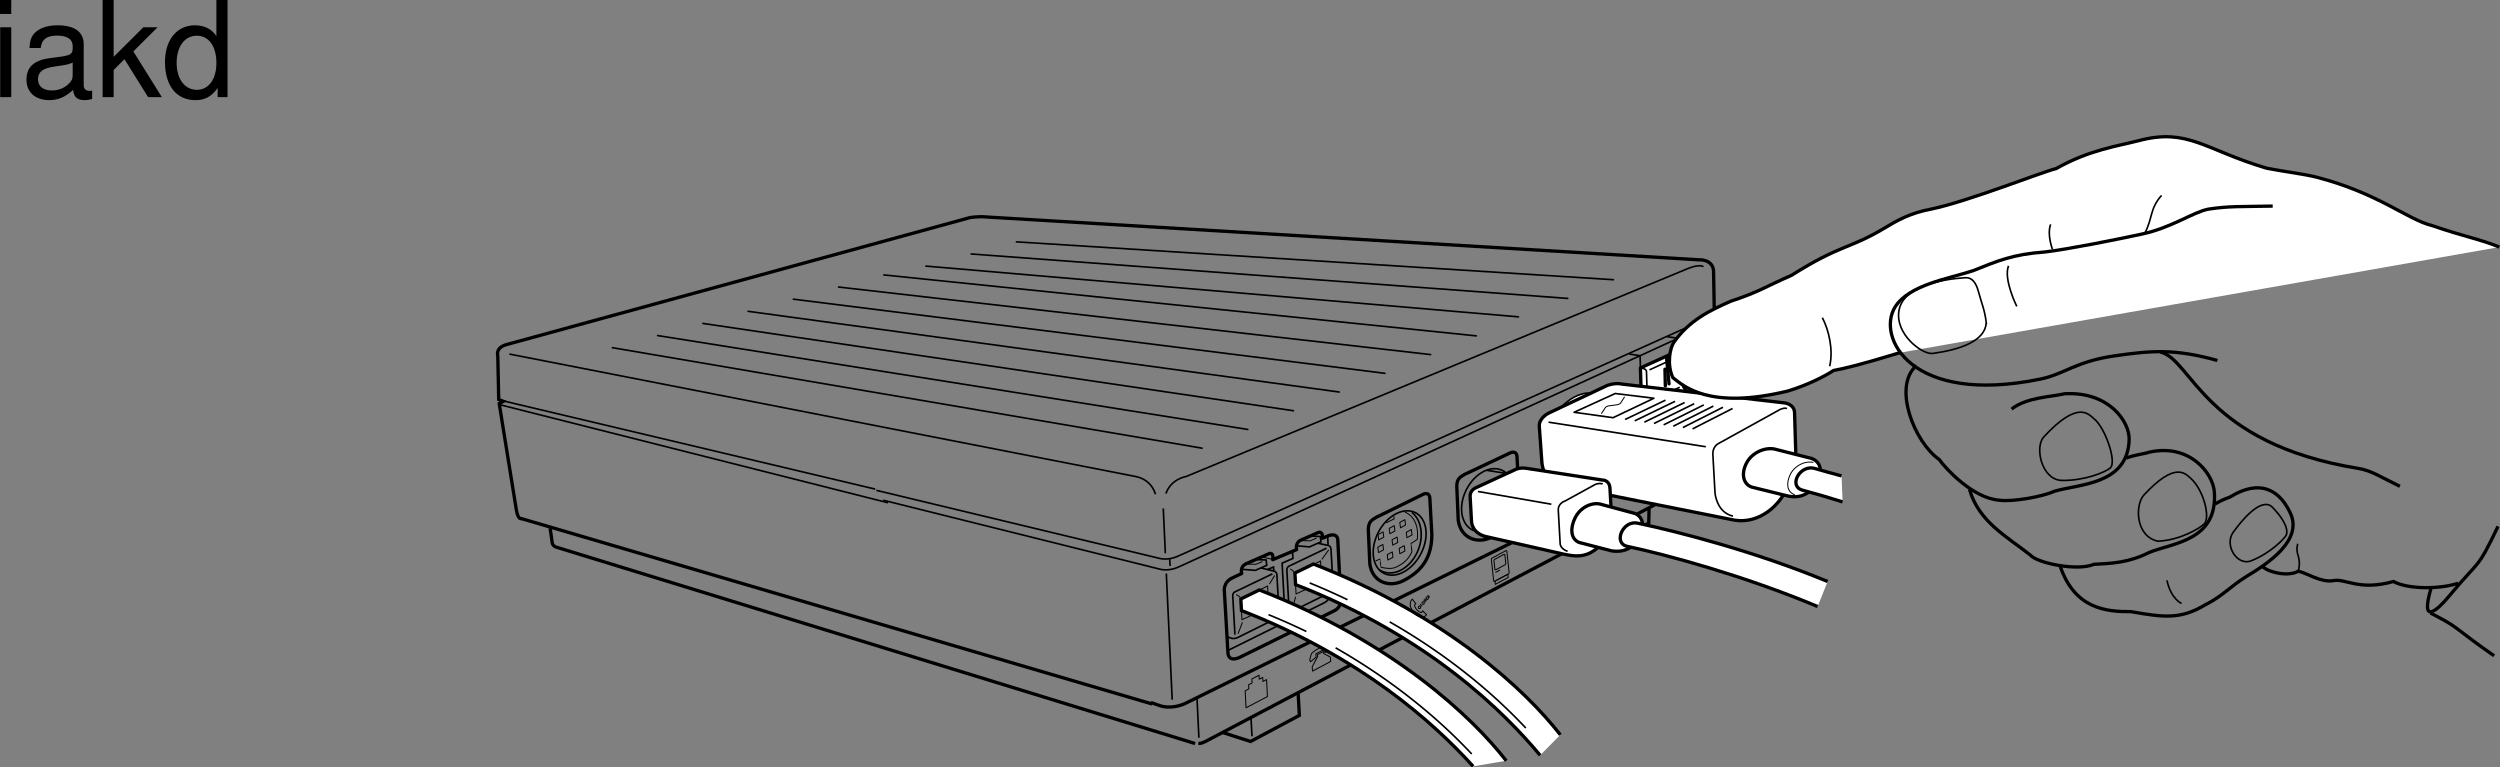 <svg xmlns="http://www.w3.org/2000/svg" xmlns:xlink="http://www.w3.org/1999/xlink" width="375.255" height="115.195"><rect width="100%" height="100%" fill="#808080" stroke="none"/><defs><path id="a" d="M3-10.484H1.344V0H3Zm0-4.094H1.312v2.094H3Zm0 0"/><path id="b" d="M10.703-.984c-.187.046-.265.046-.36.046-.577 0-.905-.296-.905-.828v-6.156c0-1.86-1.36-2.86-3.938-2.86-1.547 0-2.766.438-3.484 1.22-.47.546-.672 1.14-.72 2.187h1.688c.141-1.281.891-1.86 2.454-1.86 1.515 0 2.343.547 2.343 1.547v.454c-.015.718-.375.968-1.734 1.156-2.36.297-2.734.375-3.36.64C1.454-4.921.845-4 .845-2.64.844-.734 2.156.453 4.28.453 5.594.453 6.656 0 7.844-1.078 7.954 0 8.484.453 9.562.453c.36 0 .579-.031 1.141-.172zM7.781-3.297c0 .563-.156.89-.656 1.36-.688.625-1.5.937-2.484.937-1.297 0-2.063-.625-2.063-1.688 0-1.093.719-1.656 2.516-1.906 1.781-.25 2.125-.328 2.687-.593zm0 0"/><path id="c" d="M2.813-14.578H1.155V0h1.657v-4.078l1.624-1.61L7.985 0h2.063L5.766-6.86l3.64-3.624h-2.14L2.812-6.047zm0 0"/><path id="d" d="M9.906-14.578H8.234v5.422c-.687-1.063-1.812-1.625-3.218-1.625-2.72 0-4.5 2.187-4.5 5.515 0 3.547 1.718 5.72 4.562 5.72 1.438 0 2.438-.532 3.344-1.829V0h1.484Zm-4.61 5.36c1.798 0 2.938 1.577 2.938 4.093 0 2.422-1.156 4.031-2.921 4.031-1.829 0-3.047-1.625-3.047-4.062 0-2.438 1.218-4.063 3.03-4.063zm0 0"/></defs><path fill="none" stroke="#000" stroke-width=".5" d="m239.566 75.231-61.738 30.394s-2.05.997-4.027.192l-1.051-.367"/><path fill="none" stroke="#000" stroke-width=".5" d="m172.93 105.668-94.65-27.82s-.511.246-.773-1.297l-2.574-15.968.617-.344-.692-.27-.14-6.55s-.422-1.266 1.394-1.72l69.489-19.042s1.39-.219 2.453-.09l106.957 6.43s2.011-.149 2.195 1.613l.121 6.594-1.262.613 1.235.36.316 13.741"/><path fill="none" stroke="#000" stroke-width=".25" d="m75.059 60.063 56.308 13.355m.176.184 42.43 10.195s1.25.399 2.793-.293l79.183-35.597M75.098 60.766l58.195 14.703"/><path fill="none" stroke="#000" stroke-width=".25" d="m132.563 75.083 41.5 10.34s1.253.398 2.792-.294l80.09-36.671"/><path fill="none" stroke="#000" stroke-linejoin="round" stroke-width=".25" d="m244.559 53.137 1.62.258.368 12.711s.094.379.683.086l4.356-2.11s.676-.242.742-.847l-.36-12.45-1.706-.242"/><path fill="#fff" d="m246.23 55.231 5.708-2.598s.593-.097.613.692l.137 4.652 1.605 2.758s.445.652-.047 1.195l-7.691 3.7-.325-10.399"/><path fill="none" stroke="#000" stroke-linejoin="round" stroke-width=".5" d="m246.23 55.231 5.708-2.598s.593-.097.613.692l.137 4.652 1.605 2.758s.445.652-.047 1.195l-7.691 3.7zm0 0"/><path fill="none" stroke="#000" stroke-linecap="round" stroke-linejoin="round" stroke-miterlimit="10" stroke-width=".5" d="m249.914 55.418.055 2.493"/><path fill="#fff" stroke="#000" stroke-linejoin="round" stroke-width=".25" d="m252.133 58.125-4.414 2.036"/><path fill="#fff" d="M234.98 71.868c-2.675-.512-3.87-3.793-2.671-7.332 1.203-3.535 4.347-5.993 7.023-5.485 2.68.512 3.875 3.797 2.672 7.336-1.203 3.54-4.348 5.992-7.024 5.48"/><path fill="none" stroke="#000" stroke-linejoin="round" stroke-width=".25" d="M234.98 71.868c-2.675-.512-3.87-3.793-2.671-7.332 1.203-3.536 4.347-5.993 7.023-5.485 2.68.512 3.875 3.797 2.672 7.336-1.203 3.54-4.348 5.992-7.024 5.48zm13.852-7.493c.707-.546.137-1.14.137-1.14l-1.696-2.945-.132-4.489s.074-.406-.696-.543"/><path fill="#fff" stroke="#000" stroke-linejoin="round" stroke-width=".25" d="m252.004 53.489-4.414 2.031"/><path fill="none" stroke="#000" stroke-linecap="round" stroke-linejoin="round" stroke-width=".25" d="m91.918 52.188 88.512 15.086M98.71 50.368l88.58 14.093m-81.786-15.914 88.648 13.106m-81.855-14.926 88.715 12.117m-81.926-13.937 88.785 11.129m-81.992-12.95 88.855 10.137m-82.062-11.957 88.922 9.149m-82.606-10.473 88.93 7.617m-82.141-9.437 89.54 6.671m-82.747-8.492 89.606 5.684"/><path fill="#fff" d="M260.375 78.079c3.582.578 7.02-2.07 8.309-5.864.433-1.27.91-2.547.878-3.777l-.195-6.488c-.031-1.317-1.512-1.473-1.512-1.473l-24.375-2.824c-1.109-.254-2.257.215-2.257.215l-8.848 4.183s-1.39.723-1.324 1.926l.386 5.367s.075 2.844 2.72 3.5l26.218 5.235"/><path fill="none" stroke="#000" stroke-linejoin="round" stroke-width=".5" d="M260.375 78.079c3.582.578 7.02-2.07 8.309-5.864.433-1.27.91-2.547.878-3.777l-.195-6.488c-.031-1.317-1.512-1.473-1.512-1.473l-24.375-2.824c-1.109-.254-2.257.215-2.257.215l-8.848 4.183s-1.39.723-1.324 1.926l.386 5.367s.075 2.844 2.72 3.5zm0 0"/><path fill="#fff" stroke="#000" stroke-linejoin="round" stroke-width=".25" d="M268.23 61.329c-.367-.196-1.074.152-1.074.152l-9.219 5.098s-.898.43-.832 1.632l.32 5.739s.177 2.93 2.7 3.527"/><path fill="#fff" d="M268.344 74.446c1.937.426 3.355-.352 4.308-1.918.953-1.559.797-3.156-.754-3.723l-5.32-1.347c-1.39-.422-3.453.332-4.351 1.918-.895 1.582-.664 3.218.68 3.73l5.437 1.34"/><path fill="none" stroke="#000" stroke-linejoin="round" stroke-width=".5" d="M268.344 74.446c1.937.426 3.355-.352 4.308-1.918.953-1.559.797-3.156-.754-3.723l-5.32-1.347c-1.39-.422-3.453.332-4.351 1.917-.895 1.583-.664 3.22.68 3.731zm0 0"/><path fill="none" stroke="#000" stroke-linecap="round" stroke-linejoin="round" stroke-width=".25" d="m232.531 63.383 23.414 3.657"/><path fill="none" stroke="#000" stroke-linejoin="round" stroke-miterlimit="10" stroke-width=".15" d="m198.047 97.864-.547.289.059.476-.848.707-.125-.28.254-.915c.09-.156.59-.547 1.219-.883.629-.34 1.27-.554 1.37-.504l.391.567-.062.383-.899.226-.035-.48zm0 0"/><path fill="none" stroke="#000" stroke-linejoin="round" stroke-miterlimit="10" stroke-width=".15" d="m198.637 97.782.027.293 1.023.554.063.645-2.727 1.46-.062-.644.82-1.543-.031-.293zm0 0"/><path fill="none" stroke="#000" stroke-linejoin="round" stroke-width=".15" d="m187.031 106.239-.129-2.543.551-.29-.031-.62.52-.274-.028-.601 1.07-.563.028.606.52-.278.035.621.546-.289.13 2.547zm0 0"/><path fill="none" stroke="#000" stroke-width=".5" d="m82.574 79.286.281 1.918s-.046.671.579.906l95.953 29.496m.492-.02c.433.012.492-.046.988-.253l67.578-35.602m-10.547 5.633 2.934.656 6.648-3.512.051-2.246"/><path fill="none" stroke="#000" stroke-width=".25" d="M255.684 40.047s-.422-.492-2.309.254l-75.348 31.227s-2.265.355-3.02 2.562m-1.573.102s-.47-2.16-2.957-2.664l-94.02-18.383m98.153 23.172.312 6.734m.144 3.035.883 18.942m3.723-.289.285 5.996"/><path fill="none" stroke="#000" stroke-width=".5" d="m183.508 109.946 4.203 1.351 7.328-3.918-.191-3.398"/><path fill="none" stroke="#000" stroke-width=".25" d="m187.773 107.708.157 2.808"/><path fill="none" stroke="#000" stroke-linejoin="round" stroke-miterlimit="10" stroke-width=".5" d="M198.512 80.797c.09-1.222-.688-.851-.688-.851l-2.625 1.16c-.808.379-.578 1.394-.578 1.394l-3.578 1.504c.164-1.367-.68-.843-.68-.843l-3.207 1.406c-1.14.469-.765 1.508-.765 1.508l-1.325.629c-1.562.68-1.28 2.132-1.28 2.132l.53 9.157c.141 1.68 2.04.539 2.04.539l13.886-6.836c1.133-.52 1.008-1.653 1.008-1.653l-.438-8.886c-.011-1.336-1.449-.73-1.449-.73zm0 0"/><path fill="none" stroke="#000" stroke-width=".25" d="m194.012 82.79.058 1.035-1.625.703.305 5.508m-6.355-4.586 2.027.164 1.715-.758-.09-.805-1.496-.062"/><path fill="none" stroke="#000" stroke-width=".15" d="m187.098 84.665 1.406.039.984-.414"/><path fill="none" stroke="#000" stroke-width=".25" d="m189.281 85.254 1.957.473s.352.055.422.492l.188 3.364"/><path fill="none" stroke="#000" stroke-width=".25" d="m190.996 86.137-5.683 2.727s-.297.195-.278.527l.332 5.875"/><path fill="none" stroke="#000" stroke-width=".15" d="m190.324 89-.058-1.035-4.016 1.907.172 3.14 1.5-.683"/><path fill="none" stroke="#000" stroke-width=".25" d="m190.438 93.383-4.739 2.352s-.605.207-.875.062l-.625-.199"/><path fill="none" stroke="#000" stroke-width=".15" d="m186.488 93.41-.648 1.708m-.285-5.883.593.39m5.172-3.242-.765 1.278"/><path fill="none" stroke="#000" stroke-width=".25" d="m190.258 85.47.902-.364.031.555m3.344-3.739 2.027.164 1.715-.753-.09-.805-1.496-.063"/><path fill="none" stroke="#000" stroke-width=".15" d="m195.238 81.141 1.407.04.984-.419"/><path fill="none" stroke="#000" stroke-width=".25" d="m197.848 81.547 1.511.325s.352.054.422.492l.196 3.472"/><path fill="none" stroke="#000" stroke-width=".25" d="m199.117 82.282-5.683 2.722s-.297.2-.278.532l.27 4.84"/><path fill="none" stroke="#000" stroke-width=".15" d="m198.27 85.137-.051-.926-3.848 1.801.172 3.14 1.539-.726"/><path fill="none" stroke="#000" stroke-width=".25" d="m198.512 89.497-3.328 1.644"/><path fill="none" stroke="#000" stroke-width=".15" d="m194.48 89.575-.292 1.05m-.512-5.245.597.464m5.168-3.316-1.02 1.43m-7.362.007-1.688-.367"/><path fill="none" stroke="#000" stroke-linejoin="round" stroke-miterlimit="10" stroke-width=".25" d="m184.332 97.622 14.352-7.098c.652-.297.886-.797.972-1.168m-.304-7.41-.07-1.48"/><path fill="#fff" stroke="#000" stroke-width=".5" d="M226.09 114.192c-5.106-6.574-17.016-17.852-37.063-25.637l-2.777 1.352.098 1.738c17.87 6.941 28.863 16.836 34.773 23.383"/><path fill="none" stroke="#000" stroke-width=".25" d="M190.406 92.262a103.12 103.12 0 0 1 5.68 2.524m4.391 2.453c9.5 5.433 16.152 11.37 20.43 15.933"/><path fill="#fff" stroke="#000" stroke-width=".5" d="M234.207 110.297c-5.105-6.574-17.012-17.847-37.062-25.636l-2.774 1.351.094 1.738c20.05 7.79 31.445 19.293 36.71 25.618"/><path fill="none" stroke="#000" stroke-width=".25" d="M196.582 87.497a101.45 101.45 0 0 1 5.68 2.523m6.332 3.324c9.5 5.438 16.156 11.371 20.43 15.934"/><path fill="none" stroke="#000" stroke-linejoin="round" stroke-miterlimit="10" stroke-width=".5" d="M223.816 80.665c-2.03 1-4.511.183-4.933-2.543l-.219-5.133c.012-1.14.512-1.395 1.18-1.785l6.851-3.23s.985-.509 1.016.69l.285 5.317c-.02 3.32-1.414 5.32-4.18 6.684zm0 0"/><path fill="none" stroke="#000" stroke-linejoin="round" stroke-width=".25" d="M221.676 79.77c-1.957-.375-2.832-2.773-1.953-5.363.879-2.59 3.18-4.383 5.136-4.012 1.961.375 2.832 2.777 1.953 5.363-.878 2.586-3.18 4.383-5.136 4.012zm0 0"/><path fill="none" stroke="#000" stroke-width=".25" d="m226.18 71.067-2.97-.461"/><path fill="#fff" stroke="#000" stroke-width=".5" d="M239.8 82.223c-1.82 1.594-3.515 1.274-5.07.961l-11.472-2.598c-2.352-.445-2.38-2.308-2.38-2.308l-.21-3.766c-.05-.926.848-1.293.848-1.293l6.03-2.777c.731-.305 1.606-.14 1.606-.14l11.36 1.753s1.074-.07 1.148 1.262l.149 2.66"/><path fill="none" stroke="#000" stroke-width=".25" d="M240.57 72.63s-.668-.192-1.265.163l-4.383 2.407s-1.121.328-1.016 1.465l.281 5.027s.086.73 1.114 1.055"/><path fill="#fff" d="M241.96 82.696c1.685.246 3.083-.324 4.04-1.875.953-1.551.695-3.23-.578-3.746l-5.027-1.356c-1.317-.426-3.122.356-3.942 1.961-.816 1.598-.695 3.23.578 3.746l4.93 1.27"/><path fill="none" stroke="#000" stroke-linejoin="round" stroke-width=".5" d="M241.96 82.696c1.685.246 3.083-.324 4.04-1.875.953-1.551.695-3.23-.578-3.746l-5.027-1.356c-1.317-.426-3.122.356-3.942 1.961-.816 1.598-.695 3.23.578 3.746zm0 0"/><path fill="none" stroke="#000" stroke-width=".25" d="m232.863 75.688-11.027-1.918"/><path fill="none" stroke="#000" stroke-linejoin="round" stroke-miterlimit="10" stroke-width=".5" d="M210.648 87.16c-2.074 1.06-4.609.286-5.035-2.472l-.226-5.21c.015-1.153.527-1.427 1.207-1.84l7-3.43s1.008-.536 1.035.683l.293 5.39c-.024 3.372-1.45 5.434-4.274 6.88zm0 0"/><path fill="none" stroke="#000" stroke-linejoin="round" stroke-width=".25" d="M208.46 86.297c-2-.336-2.89-2.754-1.991-5.402.898-2.645 3.246-4.52 5.246-4.184 2.004.332 2.894 2.754 1.996 5.403-.902 2.644-3.25 4.52-5.25 4.183zm0 0"/><path fill="#fff" stroke="#000" stroke-linejoin="round" stroke-width=".5" d="M276.422 71.438c-1.781-.477-2.274-.621-3.977-1.11-2.207-.69-4.035 2.54-1.984 3.22 2.496.683 3.684 1.019 6.117 1.788"/><path fill="#fff" stroke="#000" stroke-linejoin="round" stroke-width=".25" d="m175.574 83.895.059 1.063"/><path fill="none" stroke="#000" stroke-miterlimit="10" stroke-width=".15" d="M213.172 91.915c.238.152.363-.223.363-.223l.586.562s-.254.543-.98.329c-.86-.258-1.207-.899-1.399-1.465-.062-.18-.172-.832.246-1.184l.52.672s-.254.191-.149.406c.133.25.188.555.813.903zm0 0"/><path fill="none" stroke="#000" stroke-miterlimit="10" stroke-width=".15" d="M213.07 90.97c.098-.005.172.077.172.187 0 .105-.078.199-.176.207-.093.004-.171-.078-.168-.188 0-.11.075-.199.172-.207zm.403.058-.313-.336m.461-.372c.094-.007.172.075.172.184 0 .11-.082.2-.176.207-.098.004-.172-.078-.172-.183 0-.11.082-.203.176-.207zm.375.044-.308-.336m.445.192-.313-.337m.41-.3c.098-.004.176.078.172.187 0 .105-.078.2-.175.207-.094.004-.172-.078-.172-.187.004-.11.082-.2.175-.207zm.38.085-.313-.335"/><path fill="none" stroke="#000" stroke-linejoin="round" stroke-width=".15" d="M272.18 69.415c-1.196-.293-2.79.445-3.457 1.8-.664 1.352-.485 2.68.683 3.043"/><path fill="#fff" stroke="#000" stroke-linejoin="round" stroke-width=".5" d="M272.828 91.036c-11.043-4.618-22.613-7.774-28.758-9.07-1.91-.645-.402-3.981 1.82-3.423 6.07 1.282 17.516 4.22 28.442 8.743"/><path fill="#fff" d="m248.254 59.778-5.805-.711-6.176 2.816 5.852.813 6.129-2.918"/><path fill="none" stroke="#000" stroke-linejoin="round" stroke-width=".25" d="m248.254 59.778-5.805-.711-6.176 2.816 5.852.813zm0 0"/><path fill="none" stroke="#000" stroke-linecap="round" stroke-linejoin="round" stroke-width=".15" d="m243.828 59.61-.566.871c-.059.102-.325.25-.48.266l-1.348.183c-.16.02-.426.164-.48.266l-.556.855"/><path fill="#fff" stroke="#000" stroke-linejoin="round" stroke-width=".25" d="m243.926 62.965 6.066-2.898m-4.617 3.101 6.055-2.925m-4.61 3.125 6.047-2.946m-4.601 3.148 6.039-2.972m-4.59 3.176 6.027-2.996m-4.582 3.199 6.02-3.023m-4.57 3.222 6.011-3.047m-4.566 3.251 6.004-3.07"/><path fill="none" stroke="#000" stroke-linejoin="round" stroke-miterlimit="10" stroke-width=".15" d="m209.082 83.653-.098-.809-.757.41.097.809zm-1.41-1.117-.098-.809-.762.41.102.809zm4.273-2.239-.097-.808-.762.41.098.809zm-2.136 1.121-.098-.808-.762.41.102.809zm1.07 1.29-.098-.81-.762.411.098.805zm-3.169-2.071-.1-.804-.762.41.101.804zm1.669-.933-.098-.805-.758.41.098.805zm1.594-.894-.098-.806-.762.41.102.805zm-2.836-.47.011.11 1.118-.57-.047-.387"/><path fill="none" stroke="#000" stroke-linejoin="round" stroke-width=".15" d="M210.86 76.868c1.406.52 2.136 2.207 1.874 4.117.075-.086-.96.656-.957.586.024.008.153 1.258.153 1.258-.528 1.136-1.246 1.761-2.336 2.285-.778.37-1.754.16-2.301.031-.008-.004-.172-1.266-.152-1.254l-.672.324"/><path fill="none" stroke="#000" stroke-linejoin="round" stroke-width=".25" d="M211.914 76.903c1.246.976 1.762 2.965 1.168 5.043-.758 2.644-3.039 4.43-5.086 3.988a2.862 2.862 0 0 1-.941-.383"/><path fill="none" stroke="#000" stroke-linejoin="round" stroke-miterlimit="10" stroke-width=".15" d="m224.45 87.711-.052-.484 1.926-1.031.055.484zm0 0"/><path fill="none" stroke="#000" stroke-linejoin="round" stroke-miterlimit="10" stroke-width=".15" d="M224.34 87.258c-.07.035-.13 0-.137-.082l-.348-3.199a.226.226 0 0 1 .106-.207l2.078-1.113c.066-.035.129 0 .137.078l.347 3.203a.236.236 0 0 1-.105.21zm0 0"/><path fill="none" stroke="#000" stroke-linejoin="round" stroke-miterlimit="10" stroke-width=".15" d="M224.52 85.516c-.067.035-.13 0-.137-.078l-.137-1.27a.226.226 0 0 1 .106-.207l1.394-.746c.07-.035.129 0 .137.078l.137 1.266a.221.221 0 0 1-.106.211zm-.051.41.68-.363"/><path fill="none" stroke="#000" stroke-linecap="round" stroke-linejoin="round" stroke-miterlimit="10" stroke-width=".5" d="m250.148 53.676.375 3.938"/><path fill="#fff" stroke="#000" stroke-width=".5" d="M375.16 37.086c-2.957-1.214-4.93-1.453-10.16-3.242-3.633-.89-7.926-4.808-17.242-7.238-1.883-.492-5.063-.863-7.547-1.363-9.234-2.73-11.766-6.09-19.18-4.133-2.969.785-7.406 1.363-12.39 4.191-2.176.524-13.32 4.961-18.739 6.078-3.238.594-5.289 1.809-7.011 2.844-5.364 3.215-6.5 2.39-14.004 7.117-3.934 1.703-4.7 2.418-9.086 3.871-3.16 1.383-6.293 2.91-8.563 6.192-.562.812-1.074 3.277-.14 5.285 1.625 1.25 5.398 4.879 17.273 2.004 2.824-.86 5.426-2.14 6.848-3.082 1.62-.297 4.027-.863 9.914-2.66"/><path fill="none" stroke="#000" stroke-width=".5" d="M341.137 30.934c-5.125.102-6.461-.012-9.606.45-2.316.421-5.582 2.82-10.074 3.761-3.797.82-11.066 2.277-14.578 2.684-4.785.34-7.106 1.363-10.73 2.808-3.665 1.211-9.649 2.098-11.715 5.48-2.754 4.516 2.378 14.77 21.824 10.786 3.683-.758 5.258-2.645 11.199-3.496 5.355-.77 8.945-1.106 15.379.703"/><path fill="none" stroke="#000" stroke-width=".5" d="M324.258 52.836c4.738 1.04 6.504 13.711 29.742 17.477 1.98.32 3.348 1.3 6.23 2.684M339.668 85.09c1 .895 3.922 1.493 5.32.637 1.38.344 3.434 1.762 5.285 1.422 1.852-.34 3.758 1.582 8.997.14 2.3 1.235 7.148 1.137 9.695.25"/><path fill="none" stroke="#000" stroke-width=".25" d="M298.14 48.438c-.156 2.719-3.82 4.035-8.023 4.613-1.582.215-5.746-2.922-5.066-6.508.672-3.53 6.258-4.628 9.972-4.863.97-.058 1.59.766 1.93 2.04.559 2.058.942 2.726 1.188 4.718zm0 0"/><path fill="none" stroke="#000" stroke-width=".5" d="M287.645 54.88c-3.606 3.175-.274 11.53 3.425 14.081.97 1.38 5.078 5.829 9.02 6.122 2.023.28 6.492-.528 8.305-1.348 3.683-1.098 11-.957 11.195-7.742.078-2.746-3.074-7.27-9.7-6.887-1.828.453-5.706.512-7.949 2.297"/><path fill="none" stroke="#000" stroke-width=".25" d="M309.363 72.11c3.489.094 6.723-1.246 7.414-1.89.98-.923-.804-6.024-2.425-7.333-.84-.68-2.375-2.937-7.582 2.7-1.356 1.464-.399 6.285 2.593 6.523zm0 0"/><path fill="none" stroke="#000" stroke-width=".5" d="M295.621 73.442c1.367 4.832 5.547 7.055 9.102 9.848 1.097 1.277 7.168 2.464 9.566 1.418 2.719-.149 5.211-.223 8.324-1.793 3.567-1.434 10.305-1.758 9.762-9.106-.203-2.742-3.688-7.32-9.816-5.926-.73.258-2.125.375-3.418.88"/><path fill="none" stroke="#000" stroke-width=".25" d="M337.824 84.211c3.137-1.218 5.235-3.554 5.36-3.925.382-1.13-.817-2.86-2.137-4.188-.727-.73-2.465-.82-5.832 3.785-1.375 1.887.504 5.04 2.61 4.328zm0 0"/><path fill="none" stroke="#000" stroke-width=".5" d="M309.219 84.938c2.176 6.457 6.918 6.902 10.648 6.871 5.094.906 7.465 1.152 11.149-1.023 2.62-1.328 3.68-2.696 6.195-4.274 3.18-1.902 8.48-5.398 6.582-9.476-1.336-2.88-4.016-5.528-9.113-2.41-.727.257-1.157.44-2.196 1.015"/><path fill="none" stroke="#000" stroke-width=".25" d="M321.918 35.063c1.238-2.383.754-3.727 2.535-5.73m20.535 56.394c.524-2.367-.539-2.293-.097-4.11"/><path fill="none" stroke="#000" stroke-width=".5" d="M374.957 79.008c-3.21 6.735-2.676 4.832-7.36 10.489-1.695 2.046-4.386 4.543-2.69-1.215"/><path fill="none" stroke="#000" stroke-width=".5" d="m364.816 92.008 1.157.61c3.152 1.652 2.66 1.836 8.394 5.816"/><path fill="none" stroke="#000" stroke-width=".25" d="M308.074 37.407s-.84-2.18-.27-3.727m-5.081 12.309s-2.035-4.09-1.239-6.086m-26.844 15.07c.575-2.508-.14-5.433-1.1-7.285m53.925 42.891s-1.57-.61-2.207-3.47m-1.332-5.874c3.363-.156 6.226-1.934 6.914-2.578.984-.918-.055-5.149-2.047-6.895-.816-.715-2.309-2.492-6.961 2.512-1.422 1.523-1.273 6.285 2.094 6.96zm0 0"/><g transform="translate(-12.188 -4.109)"><use xlink:href="#a" width="100%" height="100%" x="10.875" y="18.687"/><use xlink:href="#b" width="100%" height="100%" x="15.315" y="18.687"/><use xlink:href="#c" width="100%" height="100%" x="26.435" y="18.687"/><use xlink:href="#d" width="100%" height="100%" x="36.435" y="18.687"/></g></svg>

